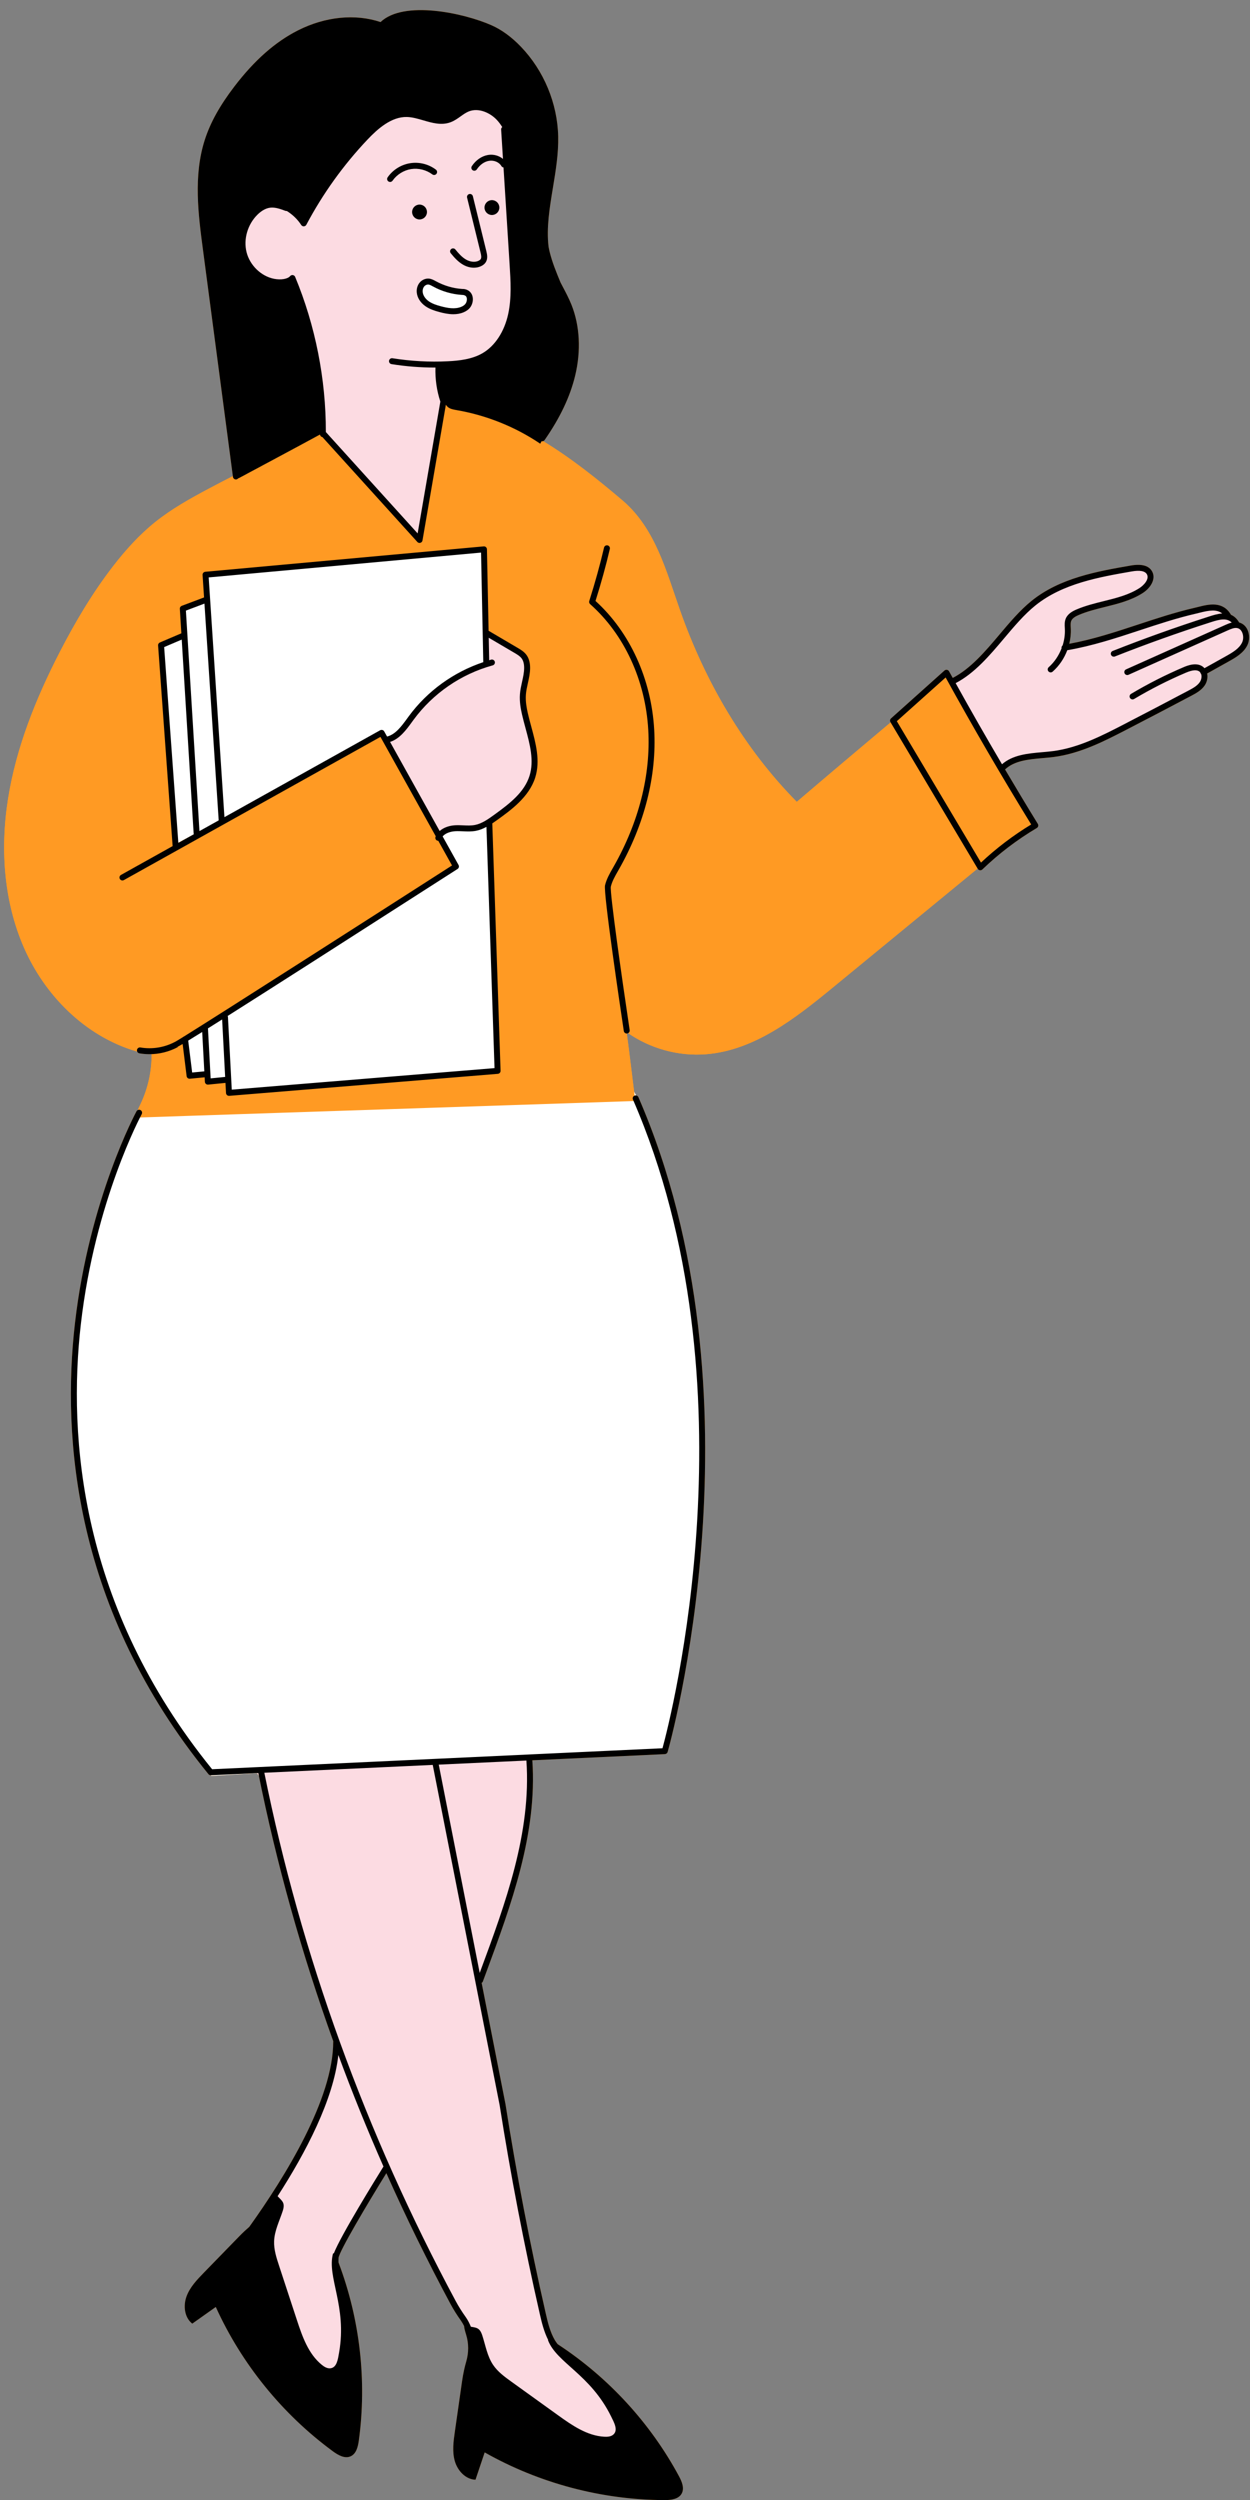 <?xml version="1.0" encoding="UTF-8" standalone="no"?><svg xmlns="http://www.w3.org/2000/svg" xmlns:xlink="http://www.w3.org/1999/xlink" fill="#000000" height="420.6" preserveAspectRatio="xMidYMid meet" version="1" viewBox="-0.7 -1.7 210.3 420.6" width="210.3" zoomAndPan="magnify"><rect x="-0.7" y="-1.7" width="210.3" height="420.6" fill="#808080" stroke="none"/><g id="change1_2"><path d="M209.145,104.186c-0.299-0.602-0.784-1.002-1.37-1.159c-0.389-0.663-0.86-1.07-1.374-1.291 c-1.367-2.369-3.77-1.764-5.526-1.322c-0.208,0.052-0.409,0.104-0.604,0.148c-3.236,0.745-6.438,1.802-9.534,2.825 c-3.748,1.238-7.617,2.508-11.548,3.226c0.2-0.819,0.3-1.664,0.263-2.514l-0.012-0.232c-0.023-0.416-0.044-0.809,0.088-1.121 c0.204-0.483,0.8-0.788,1.296-0.999c1.392-0.593,2.918-0.972,4.395-1.339c2.156-0.536,4.386-1.09,6.313-2.322 c1.33-0.851,2.306-2.378,1.596-3.652c-0.543-0.975-1.757-1.306-3.607-0.983c-5.562,0.969-11.867,2.067-16.655,5.928 c-1.959,1.579-3.721,3.669-5.424,5.691c-2.376,2.82-4.835,5.721-7.853,7.285c-0.204-0.371-0.415-0.74-0.619-1.111 c-0.073-0.134-0.204-0.227-0.354-0.252c-0.146-0.026-0.304,0.019-0.418,0.12l-8.99,8.05c-0.178,0.16-0.218,0.423-0.096,0.628 l0.031,0.052c-5.283,4.438-10.557,8.883-15.793,13.359c-8.913-9.027-15.436-20.269-19.645-32.236 c-2.306-6.555-4.146-13.687-9.563-18.379c-4.239-3.603-8.665-7.156-13.482-10.078c0.105-0.031,0.202-0.087,0.269-0.185 c2.595-3.729,4.273-7.265,5.132-10.812c1.013-4.186,0.793-8.431-0.619-11.952c-0.425-1.059-0.961-2.075-1.48-3.057 c-0.118-0.224-0.237-0.45-0.355-0.677c-0.711-1.715-1.418-3.432-1.853-5.231c-0.064-0.266-0.112-0.533-0.164-0.8 c-0.375-3.191,0.169-6.498,0.739-9.948c0.466-2.817,0.946-5.731,0.882-8.597c-0.127-5.578-2.417-11.083-6.282-15.105 c-1.573-1.637-3.237-2.849-4.942-3.602c-4.659-2.057-14.762-4.252-18.665-0.535c-4.247-1.425-9.28-0.927-13.866,1.386 c-3.843,1.938-7.356,5.038-10.742,9.476c-2.446,3.207-4.021,6.047-4.954,8.94c-1.954,6.059-1.084,12.65-0.316,18.466l5.035,38.127 c-1.359,0.696-2.716,1.397-4.064,2.115c-3.126,1.664-6.238,3.399-9.001,5.614c-2.669,2.14-4.976,4.701-7.068,7.406 c-3.474,4.493-6.381,9.401-8.98,14.451c-4.021,7.81-7.35,16.073-8.716,24.75s-0.673,17.829,3.044,25.788 c3.645,7.804,10.398,14.317,18.696,16.682c0.065,0.151,0.194,0.271,0.368,0.3c0.558,0.095,1.122,0.143,1.685,0.143 c0.123,0,0.245-0.018,0.368-0.022c0.021,2.925-0.63,5.853-1.898,8.489c-0.148,0.307-0.3,0.622-0.423,0.942 c-0.089,0.044-0.17,0.107-0.222,0.201c-0.079,0.145-7.939,14.708-10.348,35.625c-2.224,19.311-0.133,48.153,22.453,75.893 c0.095,0.117,0.238,0.185,0.388,0.185c0.004,0,0.008,0,0.012,0c0.029,0.038,0.058,0.075,0.087,0.113c0,0,2.949-0.174,7.677-0.451 c0.12,0.152,0.226,0.314,0.331,0.477c3.062,15.101,7.241,30.008,12.508,44.625c-0.003,0.022-0.013,0.042-0.013,0.065 c0,9.61-8.045,22.662-14.117,31.146c-0.512,0.439-1.074,0.958-1.69,1.591c-1.98,2.035-3.96,4.07-5.94,6.105 c-1.165,1.197-2.361,2.443-2.935,4.011s-0.352,3.557,0.969,4.58l3.956-2.806c4.353,9.593,11.205,18.039,19.695,24.277 c0.879,0.646,2.001,1.296,2.995,0.847c0.95-0.429,1.234-1.62,1.375-2.652c1.365-10.014,0.192-20.352-3.364-29.812 c-0.021-0.056-0.039-0.121-0.058-0.184c0.001-0.246-0.009-0.494,0.014-0.738c0.101-1.091,4.827-9.055,8.041-14.248 c3.312,7.434,6.91,14.778,10.794,22.014c0.488,0.91,1.056,1.817,1.736,2.772c0.212,0.299,0.392,0.615,0.553,0.941 c-0.003,0.25,0.146,0.826,0.341,1.457c0.456,1.474,0.442,3.045,0.009,4.526c-0.247,0.846-0.503,1.949-0.701,3.332 c-0.402,2.811-0.804,5.621-1.206,8.432c-0.236,1.653-0.469,3.365-0.01,4.97c0.46,1.605,1.811,3.082,3.48,3.131l1.545-4.597 c9.168,5.19,19.679,7.982,30.214,8.024c1.09,0.004,2.38-0.131,2.919-1.079c0.515-0.906,0.044-2.036-0.451-2.953 c-4.794-8.898-11.829-16.562-20.274-22.115c-0.05-0.033-0.103-0.075-0.155-0.114c-0.145-0.2-0.298-0.395-0.424-0.606 c-0.842-1.414-1.229-3.112-1.571-4.611c-2.639-11.571-4.911-23.385-6.757-35.13l-4.012-20.402c0.091-0.057,0.168-0.137,0.208-0.246 l0.516-1.396c4.259-11.527,8.655-23.443,7.803-35.813l22.305-1.039c0.214-0.01,0.397-0.154,0.457-0.359 c0.172-0.593,16.95-59.855-4.917-110.157c-0.07-0.16-0.215-0.256-0.374-0.284c-0.109-0.2-0.226-0.397-0.342-0.593 c-0.338-2.788-1.043-8.552-1.244-9.835c0.024,0,0.047-0.002,0.07-0.005c0.061-0.009,0.117-0.032,0.168-0.061 c3.787,2.624,8.483,3.911,13.078,3.554c8.193-0.638,15.102-6.089,21.452-11.307c8.086-6.644,16.173-13.289,24.259-19.933 l0.028,0.047c0.078,0.131,0.212,0.219,0.363,0.24c0.021,0.003,0.044,0.004,0.066,0.004c0.128,0,0.253-0.049,0.347-0.14 c2.771-2.667,5.854-5.012,9.158-6.971c0.115-0.068,0.198-0.18,0.23-0.311s0.011-0.268-0.06-0.382 c-1.861-3.02-3.696-6.082-5.515-9.158c1.574-1.484,3.971-1.706,6.301-1.908c0.634-0.055,1.264-0.11,1.875-0.188 c4.478-0.574,8.582-2.696,12.204-4.568c3.659-1.891,7.309-3.8,10.948-5.728c0.747-0.396,1.678-0.89,2.256-1.733 c0.387-0.566,0.565-1.334,0.417-2.02l3.681-2.057c1.028-0.575,2.438-1.362,3.091-2.709 C209.555,106.041,209.547,104.997,209.145,104.186z M53.14,71.402c0.001,0.007,0.007,0.011,0.008,0.017 c-0.075,0.033-0.149,0.068-0.224,0.101C52.999,71.48,53.074,71.439,53.14,71.402z" fill="#ff9a23"/></g><g><g id="change2_1"><path d="M29.092,140.199l-2.61-33.187l3.838-2.086l0.235-4.274l3.166-1.239l0.105-4.49l46.657-4.14 c0,0,0.602,19.046,0.724,19.086c-4.141,1.303-7.914,3.755-10.787,7.01c-1.887,2.138-3.466,4.675-5.95,6.076l-0.73-1.223 L29.092,140.199z M30.895,178.897c0.997,0.049,1.994,0.097,2.99,0.146c0.04,0.317,0.08,0.633,0.12,0.95 c1.21,0.091,2.431,0.052,3.633-0.117c0.04,0.629,0.081,1.257,0.121,1.886c0.07,0.02,45.024-3.71,45.024-3.71l-1.62-41.223 c-1.133,0.676-2.459,1.024-3.778,0.991c-0.733-0.018-1.469-0.15-2.195-0.05c-0.726,0.1-1.475,0.504-1.707,1.199 c0.216,0.047,2.483,4.829,2.483,4.829L30.2,173.134C30.568,175.854,30.681,177.382,30.895,178.897z M23.769,183.856 c-3.19,5.162-5.298,10.919-7.004,16.742c-6.369,21.743-7.235,45.594,0.945,67.133c3.436,7.46,6.894,14.959,11.507,21.754 c1.772,2.609,3.706,5.103,5.64,7.595c0,0,75.679-4.47,76.319-4.186c4.834-18.863,5.848-38.476,6.184-58.092 c-0.823-15.454-3.641-30.8-8.363-45.538c-1.003-3.13-2.122-6.291-4.107-8.91L23.769,183.856z M77.062,47.415 c-1.618-0.1-3.212-0.561-4.633-1.339c-0.319-0.175-0.643-0.37-1.006-0.404c-0.446-0.041-0.895,0.183-1.17,0.536 c-0.274,0.353-0.381,0.821-0.338,1.266c0.077,0.785,0.595,1.476,1.241,1.928c0.646,0.453,1.412,0.699,2.173,0.904 c1.241,0.335,2.599,0.569,3.783,0.067c0.354-0.15,0.689-0.371,0.913-0.683c0.141-0.196,0.234-0.424,0.286-0.66 c0.083-0.377,0.053-0.794-0.162-1.115C77.934,47.595,77.511,47.401,77.062,47.415z" fill="#ffffff"/></g><g fill="#ff9a23" id="change1_1"><path d="M70.421,116.878c-1.327,1.503-2.507,3.197-3.951,4.561c1.555-1.175,2.531-2.682,3.601-4.028 c0.97-1.219,2.079-2.322,3.281-3.312C72.302,114.944,71.314,115.867,70.421,116.878z" fill="inherit"/><path d="M158.376,112.095c-8.371,7.013-16.741,14.026-25.027,21.109 c-8.913-9.027-15.436-20.269-19.645-32.236c-2.306-6.555-4.146-13.687-9.563-18.379c-8.655-7.356-18.079-14.523-30.056-16.484 l-4.483,22.964c0,0-15.995-17.822-16.225-17.754c-6.433,2.83-12.761,5.901-18.965,9.204c-3.126,1.664-6.238,3.399-9.001,5.614 c-2.669,2.14-4.976,4.701-7.068,7.406c-3.474,4.493-6.381,9.401-8.98,14.451c-4.021,7.81-7.35,16.073-8.716,24.75 s-0.673,17.829,3.044,25.788s10.664,14.587,19.19,16.829c0.664,0.19,1.362,0.257,1.928,0.052c0.056,2.998-0.6,6.008-1.9,8.711 c-0.336,0.698-0.725,1.432-0.631,2.202l83.895-2.789c0,0-1.426-11.852-1.481-11.612c3.834,2.76,8.659,4.111,13.369,3.744 c8.193-0.638,15.102-6.089,21.452-11.307c11.14-9.153,22.28-18.307,33.42-27.46C172.934,136.899,158.91,111.652,158.376,112.095z M89.062,127.215c0.229,2.288-1.608,4.245-3.314,5.886c-2.188,2.106-4.621,4.328-7.644,4.615 c-0.519,0.049-1.042,0.041-1.563,0.052c0.281,0.021,0.563,0.044,0.844,0.051c1.319,0.032,2.645-0.315,3.778-0.991l1.62,41.223 c0,0-44.954,3.73-45.024,3.71c-0.04-0.629-0.081-1.257-0.121-1.886c-1.202,0.169-2.422,0.208-3.633,0.117 c-0.04-0.317-0.08-0.633-0.12-0.95c-0.997-0.049-1.994-0.097-2.99-0.146c-0.213-1.514-0.327-3.043-0.695-5.763l45.766-29.336 c0,0-2.267-4.782-2.483-4.829c0.014-0.041,0.044-0.07,0.061-0.109c-0.046,0.058-0.105,0.105-0.145,0.169 c-0.018,0.121-7.69-13.928-8.879-16.106c-0.017,0.01-0.032,0.022-0.049,0.032l-0.73-1.223l-34.649,18.468l-2.61-33.187 l3.838-2.086l0.235-4.274l3.166-1.239l0.105-4.49l46.657-4.14c0,0,0.602,19.046,0.724,19.086c-0.226,0.071-0.446,0.159-0.67,0.236 c0.324-0.109,0.645-0.226,0.974-0.319c-0.263-1.839-0.325-3.365-0.387-4.89c1.471,0.717,2.908,1.585,4.346,2.453 c0.543,0.328,1.097,0.665,1.505,1.152c0.676,0.806,0.862,1.921,0.819,2.972s-0.289,2.084-0.367,3.133 C87.112,118.854,89.551,122.984,89.062,127.215z" fill="inherit"/></g><g id="change3_1"><path d="M166.97,105.731c3.199-3.688,6.177-7.053,10.15-8.761c1.142-0.491,2.341-0.832,3.54-1.16 c2.901-0.793,5.823-1.512,8.76-2.158c0.916-0.201,1.997-0.354,2.683,0.286c0.57,0.532,0.621,1.458,0.3,2.168 c-0.321,0.71-0.94,1.239-1.583,1.68c-1.608,1.104-3.471,1.803-5.38,2.201c-1.829,0.381-3.766,0.514-5.384,1.448 c-0.547,0.316-1.077,0.77-1.206,1.389c-0.088,0.422,0.025,0.857,0.089,1.283c0.15,1.005,0.018,2.051-0.376,2.988 c7.635-0.867,14.596-4.886,22.179-6.128c1.504-0.714,3.046-0.639,4.22,0.079c0.301,0.184,0.592,0.618,0.318,0.841 c0.676,0.142,1.305,0.494,1.781,0.995c0.148,0.156,0.284,0.328,0.461,0.452c0.23,0.161,0.522,0.233,0.718,0.434 c0.178,0.184,0.247,0.445,0.309,0.693c0.195,0.782,0.385,1.637,0.051,2.371c-0.252,0.552-0.76,0.938-1.255,1.289 c-1.712,1.213-3.51,2.306-5.375,3.267c0.107,0.858-0.255,1.74-0.831,2.354s-1.339,1.012-2.087,1.398 c-2.876,1.486-5.751,2.971-8.626,4.457c-4.778,2.469-9.682,4.978-15.018,5.646c-2.532,0.317-5.437,0.36-7.099,2.296 c-0.326,0.126-8.839-14.502-8.839-14.502C162.643,110.869,165.433,108.733,166.97,105.731z M64.361,122.63 c0,0,9.019,16.53,9.039,16.399c0.448-0.722,1.316-1.079,2.158-1.195c0.842-0.116,1.7-0.037,2.546-0.117 c3.023-0.286,5.456-2.509,7.644-4.615c1.706-1.641,3.543-3.598,3.314-5.886c0.489-4.232-1.95-8.361-1.635-12.61 c0.078-1.049,0.323-2.082,0.367-3.133c0.043-1.051-0.143-2.166-0.819-2.972c-0.408-0.486-0.962-0.823-1.505-1.152 c-1.438-0.868-2.875-1.736-4.346-2.453c0.062,1.526,0.124,3.051,0.387,4.89c-4.48,1.273-8.541,3.98-11.44,7.625 C68.585,119.279,67.299,121.47,64.361,122.63z M72.728,294.772c0,0-30.68,1.482-30.692,1.295c1.549,1.515,2.055,3.77,2.512,5.887 c2.911,13.504,6.633,26.832,11.278,39.938c0.292,2.406-0.389,4.817-1.169,7.111c-1.818,5.346-4.22,10.494-7.15,15.322 c-0.771,1.27-1.582,2.527-2.136,3.905c-0.798,1.988-1.03,4.162-1.032,6.304c-0.005,5.317,1.359,10.578,3.514,15.439 c0.885,1.997,1.906,3.939,3.145,5.738c0.722,1.048,1.558,2.081,2.707,2.63c1.149,0.549,2.681,0.478,3.526-0.473 c0.707-0.795,0.773-1.957,0.771-3.021c-0.009-3.645-0.395-7.289-1.15-10.855c-0.452-2.136-1.04-4.328-0.626-6.473 c0.302-1.565,1.116-2.975,1.918-4.353c1.985-3.41,3.969-6.821,6.412-9.915c3.876,9.636,7.87,19.467,15.134,28.338 c1.855,7.621,7.8,14.115,15.227,16.636c2.692,0.914,5.617,1.329,8.392,0.712c0.617-0.137,1.289-0.378,1.565-0.947 c0.283-0.583,0.036-1.277-0.248-1.86c-2.88-5.903-9.194-9.321-13.046-14.64l-4.331-20.764c0,0-7.481-39.38-7.167-39.663 c4.862-11.861,9.3-24.388,8.262-37.212C84.063,294.036,79.783,294.221,72.728,294.772z M85.721,50.579 c-0.394,2.439-1.411,4.859-3.268,6.49c-2.574,2.261-6.271,2.654-9.678,2.867c0.401,2.056,0.802,4.112,1.203,6.168l-4.169,23.107 c0,0-15.761-17.694-16.085-17.671c-0.187-8.941-1.958-17.846-5.277-25.898c-1.292,0.372-2.671,0.161-3.998-0.053 c-0.41-0.066-0.829-0.135-1.192-0.338c-0.339-0.19-0.605-0.484-0.85-0.785c-1.306-1.605-2.185-3.615-2.174-5.684 c0.012-2.069,1.002-4.174,2.756-5.272c1.754-1.098,4.254-0.999,5.748,0.432c0.46,0.441,0.815,0.982,1.973,1.441 c1.953-4.359,5.039-8.099,8.157-11.718c1.44-1.671,2.921-3.353,4.779-4.543c1.857-1.19,4.17-1.845,6.3-1.27 c1.051,0.284,2.048,0.858,3.136,0.853c1.761-0.008,3.136-1.492,4.792-2.091c2.089-0.756,6.021-0.32,6.239,2.801 c0.553,7.923,1.105,15.847,1.658,23.77C85.945,45.648,86.115,48.14,85.721,50.579z M78.149,47.916 c-0.214-0.321-0.638-0.514-1.087-0.5c-1.618-0.1-3.212-0.561-4.633-1.339c-0.319-0.175-0.643-0.37-1.006-0.404 c-0.446-0.041-0.895,0.183-1.17,0.536c-0.274,0.353-0.381,0.821-0.338,1.266c0.077,0.785,0.595,1.476,1.241,1.928 c0.646,0.453,1.412,0.699,2.173,0.904c1.241,0.335,2.599,0.569,3.783,0.067c0.354-0.15,0.689-0.37,0.913-0.683 c0.141-0.196,0.234-0.424,0.286-0.66C78.393,48.654,78.363,48.237,78.149,47.916z" fill="#fcdbe2"/></g><g id="change4_1"><circle cx="69.883" cy="33.971" fill="inherit" r="1.25"/><circle cx="82.062" cy="33.221" fill="inherit" r="1.25"/><path d="M77.253,42.86c0.568,0.317,1.187,0.479,1.774,0.479c0.465,0,0.911-0.101,1.298-0.304c0.302-0.159,0.533-0.36,0.688-0.6 c0.382-0.591,0.256-1.28,0.109-1.879l-2.267-9.243c-0.065-0.269-0.338-0.432-0.605-0.367c-0.268,0.066-0.432,0.337-0.367,0.605 l2.267,9.243c0.102,0.416,0.188,0.842,0.022,1.099c-0.06,0.093-0.166,0.18-0.313,0.257c-0.695,0.367-1.551,0.156-2.12-0.162 c-0.732-0.409-1.327-1.1-1.827-1.716c-0.173-0.214-0.489-0.247-0.704-0.073c-0.214,0.174-0.247,0.489-0.073,0.704 C75.696,41.589,76.366,42.365,77.253,42.86z" fill="inherit"/><path d="M64.931,28.914c0.158,0,0.313-0.075,0.411-0.214c0.716-1.028,1.883-1.758,3.12-1.955c1.236-0.195,2.572,0.138,3.571,0.893 c0.219,0.167,0.534,0.123,0.7-0.098c0.167-0.22,0.123-0.534-0.098-0.7c-1.23-0.929-2.809-1.325-4.331-1.082 c-1.523,0.241-2.902,1.105-3.784,2.37c-0.158,0.227-0.103,0.539,0.124,0.696C64.733,28.885,64.832,28.914,64.931,28.914z" fill="inherit"/><path d="M20.142,146.366l43.165-24.091l9.308,16.724c-0.012,0.027-0.029,0.05-0.04,0.078c-0.1,0.257,0.027,0.547,0.284,0.647 c0.059,0.023,0.119,0.033,0.179,0.034l2.309,4.148c-14.038,9.007-38.803,24.862-45.091,28.769 c-0.06,0.023-0.113,0.056-0.159,0.099c-0.697,0.432-1.154,0.709-1.293,0.781c-0.023,0.008-0.047,0.019-0.069,0.031 c-1.769,0.944-3.833,1.277-5.811,0.941c-0.272-0.047-0.53,0.137-0.577,0.409c-0.047,0.272,0.136,0.53,0.409,0.577 c0.558,0.095,1.122,0.143,1.685,0.143c1.653,0,3.3-0.405,4.765-1.188l-0.031-0.057c0.169-0.082,0.436-0.229,0.853-0.474 l0.67,5.412c0.031,0.252,0.246,0.438,0.496,0.438c0.016,0,0.032-0.001,0.048-0.002l2.487-0.239l0.041,0.758 c0.007,0.136,0.07,0.264,0.174,0.352c0.091,0.078,0.207,0.121,0.325,0.121c0.017,0,0.033-0.001,0.049-0.002l2.916-0.289 l0.09,1.706c0.007,0.135,0.069,0.261,0.17,0.35c0.091,0.08,0.208,0.124,0.329,0.124c0.014,0,0.027,0,0.041-0.001l45.193-3.704 c0.266-0.022,0.468-0.249,0.458-0.515l-1.392-41.617c0.298-0.2,0.587-0.405,0.864-0.604c2.247-1.618,5.324-3.834,6.354-7.096 c0.895-2.835,0.104-5.754-0.66-8.578c-0.207-0.765-0.413-1.527-0.585-2.284c-0.194-0.858-0.406-1.985-0.322-3.098 c0.047-0.64,0.188-1.269,0.336-1.935c0.185-0.828,0.375-1.685,0.375-2.572c0.001-0.901-0.212-1.643-0.633-2.204 c-0.404-0.539-0.973-0.874-1.474-1.168l-4.876-2.868l-0.279-13.711c-0.003-0.139-0.063-0.27-0.167-0.362 c-0.104-0.093-0.242-0.138-0.379-0.125l-46.842,4.271c-0.27,0.025-0.471,0.26-0.454,0.531l0.249,3.786l-3.752,1.413 c-0.206,0.077-0.336,0.279-0.323,0.499l0.254,4.125l-3.611,1.541c-0.196,0.084-0.318,0.283-0.302,0.496l2.446,33.762l-8.686,4.848 c-0.241,0.134-0.328,0.439-0.193,0.68C19.596,146.414,19.901,146.5,20.142,146.366z M31.63,178.742l-0.665-5.368 c0.593-0.36,1.361-0.834,2.353-1.454l0.356,6.625L31.63,178.742z M34.739,179.726l-0.451-8.412 c0.696-0.436,1.495-0.94,2.384-1.502l0.508,9.671L34.739,179.726z M82.499,178l-44.205,3.623l-0.642-12.208 c-0.004-0.068-0.021-0.133-0.048-0.191c6.572-4.159,18.154-11.559,38.678-24.73c0.222-0.143,0.295-0.434,0.167-0.664l-2.679-4.813 c0.483-0.57,1.361-0.831,2.121-0.874c0.429-0.025,0.859-0.005,1.314,0.014c0.71,0.03,1.447,0.061,2.185-0.082 c0.628-0.121,1.206-0.368,1.751-0.66L82.499,178z M82.195,110.241c0.266-0.073,0.423-0.348,0.35-0.615 c-0.074-0.267-0.35-0.422-0.615-0.35c-0.111,0.031-0.218,0.073-0.329,0.105l-0.077-3.788l4.344,2.556 c0.441,0.259,0.897,0.527,1.182,0.907c0.288,0.383,0.434,0.922,0.433,1.603c0,0.778-0.171,1.544-0.352,2.355 c-0.149,0.671-0.304,1.366-0.357,2.078c-0.094,1.245,0.136,2.467,0.346,3.393c0.174,0.771,0.384,1.546,0.595,2.325 c0.727,2.685,1.478,5.46,0.672,8.016c-0.86,2.723-3.219,4.593-5.984,6.585c-0.948,0.682-2.022,1.456-3.2,1.683 c-0.624,0.12-1.269,0.093-1.953,0.063c-0.458-0.019-0.935-0.04-1.413-0.012c-0.873,0.05-1.872,0.342-2.569,0.965l-8.343-14.989 c1.615-0.519,2.713-2.017,3.691-3.363l0.262-0.359C72.143,114.953,76.873,111.7,82.195,110.241z M80.233,91.266l0.374,18.435 c-4.993,1.67-9.411,4.853-12.537,9.106l-0.265,0.363c-0.971,1.335-1.978,2.699-3.385,3.046l-0.482-0.865 c-0.064-0.116-0.173-0.202-0.3-0.238c-0.127-0.035-0.264-0.021-0.38,0.044L37.06,135.779l-2.65-40.335L80.233,91.266z M33.698,99.851l2.396,36.468l-3.237,1.806l-2.281-37.098L33.698,99.851z M26.918,107.166l2.956-1.261l2.007,32.638 c0.002,0.04,0.018,0.074,0.029,0.111l-2.605,1.454L26.918,107.166z" fill="inherit"/><path d="M108.365,121.109c0.431,7.575-1.584,15.525-5.826,22.99l-0.145,0.254c-0.517,0.902-1.05,1.836-1.303,2.891 c-0.302,1.262,2.577,20.638,3.157,24.509c0.037,0.248,0.25,0.426,0.493,0.426c0.025,0,0.05-0.002,0.075-0.005 c0.273-0.041,0.461-0.295,0.42-0.569c-1.367-9.127-3.341-23.086-3.173-24.128c0.22-0.916,0.694-1.747,1.198-2.627l0.146-0.256 c4.338-7.633,6.397-15.773,5.955-23.541c-0.484-8.513-4.078-16.382-9.873-21.646c0.955-3.042,1.766-5.985,2.409-8.751 c0.062-0.269-0.105-0.538-0.374-0.6c-0.271-0.064-0.538,0.105-0.601,0.374c-0.658,2.834-1.495,5.856-2.485,8.983 c-0.06,0.188-0.003,0.394,0.145,0.525C104.324,105.025,107.888,112.742,108.365,121.109z" fill="inherit"/><path d="M111.623,293.048c0.172-0.593,16.95-59.855-4.917-110.157c-0.11-0.253-0.406-0.37-0.658-0.259 c-0.253,0.11-0.369,0.405-0.26,0.658c20.857,47.978,6.312,104.215,4.97,109.137l-75.771,3.53 c-22.206-27.396-24.269-55.849-22.081-74.913c2.38-20.732,10.158-35.155,10.236-35.299c0.132-0.242,0.043-0.546-0.199-0.678 c-0.242-0.133-0.545-0.044-0.678,0.199c-0.079,0.145-7.939,14.708-10.348,35.625c-2.224,19.311-0.133,48.153,22.453,75.893 c0.095,0.117,0.238,0.185,0.388,0.185c0.008,0,0.016,0,0.023-0.001l7.977-0.372c3.071,15.275,7.289,30.354,12.616,45.136 c-0.003,0.022-0.013,0.042-0.013,0.065c0,9.61-8.045,22.662-14.117,31.146c-0.512,0.439-1.074,0.958-1.69,1.591 c-1.98,2.035-3.96,4.07-5.94,6.105c-1.165,1.197-2.361,2.443-2.935,4.011s-0.352,3.557,0.969,4.58l3.956-2.806 c4.353,9.593,11.205,18.039,19.695,24.277c0.879,0.646,2.001,1.296,2.995,0.847c0.95-0.429,1.234-1.62,1.375-2.652 c1.365-10.014,0.192-20.352-3.364-29.812c-0.021-0.056-0.039-0.121-0.058-0.184c0.001-0.246-0.009-0.494,0.014-0.738 c0.101-1.091,4.827-9.055,8.041-14.248c3.312,7.434,6.91,14.778,10.794,22.014c0.488,0.91,1.056,1.817,1.736,2.772 c0.212,0.299,0.392,0.615,0.553,0.941c-0.003,0.25,0.146,0.826,0.341,1.457c0.456,1.474,0.442,3.045,0.009,4.526 c-0.247,0.846-0.503,1.949-0.701,3.332c-0.402,2.811-0.804,5.621-1.206,8.432c-0.236,1.653-0.469,3.365-0.01,4.97 c0.46,1.605,1.811,3.082,3.48,3.131l1.545-4.597c9.168,5.19,19.679,7.982,30.214,8.024c1.09,0.004,2.38-0.131,2.919-1.079 c0.515-0.906,0.044-2.036-0.451-2.953c-4.794-8.898-11.829-16.562-20.274-22.115c-0.05-0.033-0.103-0.075-0.155-0.114 c-0.145-0.2-0.298-0.395-0.424-0.606c-0.842-1.414-1.229-3.112-1.571-4.611c-2.639-11.571-4.911-23.385-6.757-35.13l-4.012-20.402 c0.091-0.057,0.168-0.137,0.208-0.246l0.516-1.396c4.259-11.527,8.655-23.443,7.803-35.813l22.305-1.039 C111.38,293.398,111.564,293.253,111.623,293.048z M55.473,377.385c-0.047,0.012-0.092,0.02-0.147,0.057 c-1.062,3.972,2.385,8.825,1.028,16.625c-0.192,1.104-0.363,2.565-1.478,2.678c-0.531,0.054-1.03-0.253-1.444-0.59 c-2.258-1.836-3.271-4.757-4.179-7.522c-1.001-3.049-2.003-6.098-3.004-9.148c-0.441-1.342-0.887-2.719-0.834-4.131 c0.066-1.769,0.905-3.402,1.451-5.086c0.445-1.372-0.083-1.654-0.863-2.477c4.723-7.319,9.403-16.228,10.22-23.762 c2.329,6.314,4.86,12.572,7.593,18.767C62.485,364.939,56.62,374.436,55.473,377.385z M83.362,352.479 c1.846,11.749,4.122,23.585,6.767,35.179c0.314,1.38,0.687,2.914,1.394,4.319c-0.008,0.017-0.02,0.022-0.027,0.042 c1.481,3.836,7.125,5.728,10.621,12.831c0.495,1.005,1.217,2.287,0.383,3.034c-0.398,0.356-0.981,0.402-1.514,0.374 c-2.906-0.154-5.445-1.919-7.807-3.619c-2.605-1.875-5.21-3.749-7.815-5.624c-1.147-0.825-2.318-1.676-3.107-2.848 c-0.988-1.469-1.272-3.282-1.822-4.965c-0.416-1.272-0.951-1.289-1.916-1.449c-0.234-0.57-0.507-1.123-0.871-1.636 c-0.655-0.921-1.202-1.793-1.67-2.665c-15.185-28.289-26.017-58.199-32.206-88.905l28.333-1.32L83.362,352.479z M80.12,329.913 l-0.115,0.312l-6.891-35.045l14.749-0.687C88.706,306.658,84.346,318.48,80.12,329.913z" fill="inherit"/><path d="M209.145,104.186c-0.299-0.602-0.784-1.002-1.37-1.159c-0.389-0.663-0.86-1.07-1.374-1.291 c-1.367-2.369-3.77-1.764-5.526-1.322c-0.208,0.052-0.409,0.104-0.604,0.148c-3.236,0.745-6.438,1.802-9.534,2.825 c-3.748,1.238-7.617,2.508-11.548,3.226c0.2-0.819,0.3-1.664,0.263-2.514l-0.012-0.232c-0.023-0.416-0.044-0.809,0.088-1.121 c0.204-0.483,0.8-0.788,1.296-0.999c1.392-0.593,2.918-0.972,4.395-1.339c2.156-0.536,4.386-1.09,6.313-2.322 c1.33-0.851,2.306-2.378,1.596-3.652c-0.543-0.975-1.757-1.306-3.607-0.983c-5.562,0.969-11.867,2.067-16.655,5.928 c-1.959,1.579-3.721,3.669-5.424,5.691c-2.376,2.82-4.835,5.721-7.853,7.285c-0.204-0.371-0.415-0.74-0.619-1.111 c-0.073-0.134-0.204-0.227-0.354-0.252c-0.146-0.026-0.304,0.019-0.418,0.12l-8.99,8.05c-0.178,0.16-0.218,0.423-0.096,0.628 l14.689,24.681c0.078,0.131,0.212,0.219,0.363,0.24c0.021,0.003,0.044,0.004,0.066,0.004c0.128,0,0.253-0.049,0.347-0.14 c2.771-2.667,5.854-5.012,9.158-6.971c0.115-0.068,0.198-0.18,0.23-0.311s0.011-0.268-0.06-0.382 c-1.861-3.02-3.696-6.082-5.515-9.158c1.574-1.484,3.971-1.706,6.301-1.908c0.634-0.055,1.264-0.11,1.875-0.188 c4.478-0.574,8.582-2.696,12.204-4.568c3.659-1.891,7.309-3.8,10.948-5.728c0.747-0.396,1.678-0.89,2.256-1.733 c0.387-0.566,0.565-1.334,0.417-2.02l3.681-2.057c1.028-0.575,2.438-1.362,3.091-2.709 C209.555,106.041,209.547,104.997,209.145,104.186z M172.789,137.008c-3.027,1.836-5.865,3.991-8.449,6.416l-14.158-23.79 l8.214-7.356C162.982,120.616,167.821,128.93,172.789,137.008z M208.264,106.408c-0.478,0.984-1.496,1.611-2.68,2.273 l-3.651,2.041c-0.046-0.051-0.084-0.106-0.137-0.153c-1.109-0.983-2.819-0.255-3.38-0.016c-3.026,1.29-5.997,2.799-8.83,4.487 c-0.237,0.142-0.315,0.448-0.174,0.686c0.142,0.239,0.45,0.313,0.686,0.174c2.794-1.665,5.725-3.154,8.711-4.426 c1.136-0.485,1.895-0.535,2.325-0.155c0.077,0.068,0.118,0.162,0.166,0.251c0.009,0.022,0.01,0.046,0.022,0.068 c0.014,0.025,0.039,0.036,0.057,0.057c0.148,0.425,0.037,0.983-0.228,1.372c-0.438,0.64-1.215,1.051-1.899,1.414 c-3.636,1.925-7.283,3.833-10.938,5.723c-3.549,1.834-7.57,3.914-11.872,4.465c-0.599,0.077-1.215,0.13-1.835,0.185 c-2.427,0.211-4.921,0.447-6.73,2.029c-2.661-4.518-5.267-9.076-7.8-13.651c3.18-1.657,5.699-4.626,8.132-7.514 c1.673-1.985,3.402-4.039,5.286-5.557c4.588-3.699,10.757-4.773,16.2-5.721c1.386-0.241,2.248-0.079,2.562,0.484 c0.453,0.814-0.533,1.857-1.262,2.322c-1.789,1.144-3.842,1.654-6.016,2.194c-1.514,0.376-3.08,0.766-4.546,1.39 c-0.669,0.285-1.48,0.716-1.825,1.529c-0.222,0.525-0.191,1.078-0.165,1.565l0.011,0.22c0.041,0.922-0.096,1.854-0.377,2.743 c-0.132,0.109-0.211,0.278-0.182,0.459c0.001,0.008,0.006,0.014,0.008,0.022c-0.466,1.215-1.203,2.328-2.167,3.181 c-0.207,0.183-0.227,0.499-0.044,0.706c0.185,0.208,0.501,0.225,0.706,0.043c1.11-0.982,1.942-2.234,2.461-3.607 c4.176-0.71,8.251-2.049,12.193-3.352c3.075-1.015,6.255-2.065,9.445-2.8c0.2-0.046,0.409-0.099,0.623-0.153 c1.611-0.407,2.885-0.621,3.802,0.129c-0.778,0.049-1.552,0.296-2.192,0.502l-0.162,0.053c-5.395,1.731-10.801,3.665-16.069,5.747 c-0.257,0.101-0.383,0.392-0.281,0.648c0.077,0.197,0.266,0.316,0.465,0.316c0.062,0,0.123-0.011,0.184-0.035 c5.249-2.074,10.634-4,16.008-5.724l0.164-0.053c1.496-0.483,2.665-0.746,3.491,0.073c-0.397,0.099-0.763,0.256-1.068,0.393 l-16.713,7.48c-0.252,0.113-0.365,0.409-0.252,0.661c0.112,0.252,0.408,0.363,0.66,0.252l16.713-7.48 c0.589-0.263,1.112-0.476,1.586-0.38c0.426,0.085,0.667,0.408,0.794,0.664C208.515,105.166,208.521,105.88,208.264,106.408z" fill="inherit"/><path d="M38.493,78.528c0.033,0.251,0.248,0.435,0.495,0.435c0.021,0,0.044-0.001,0.066-0.004c0.151-0.02,0.272-0.108,0.348-0.226 c0.002,0.016,0.005,0.032,0.007,0.048c0,0,10.987-5.875,13.731-7.378c0.023,0.221,0.188,0.395,0.405,0.434l15.97,17.642 c0.096,0.106,0.231,0.165,0.371,0.165c0.046,0,0.093-0.006,0.139-0.02c0.184-0.053,0.321-0.207,0.354-0.395l3.935-22.84 c0.093,0.142,0.196,0.276,0.327,0.386c0.405,0.339,0.956,0.43,1.476,0.52c5.02,0.866,9.851,2.806,14.075,5.653 c0.074-0.138,0.148-0.278,0.222-0.416c0.191,0.041,0.396-0.033,0.515-0.204c2.595-3.729,4.273-7.265,5.132-10.812 c1.013-4.186,0.793-8.431-0.619-11.952c-0.425-1.059-0.961-2.075-1.48-3.057c-0.118-0.224-0.237-0.45-0.355-0.677 c-0.711-1.715-1.418-3.432-1.853-5.231c-0.064-0.266-0.112-0.533-0.164-0.8c-0.375-3.191,0.169-6.498,0.739-9.948 c0.466-2.817,0.946-5.731,0.882-8.597c-0.127-5.578-2.417-11.083-6.282-15.105c-1.573-1.637-3.237-2.849-4.942-3.602 c-4.659-2.057-14.762-4.252-18.665-0.535c-4.247-1.425-9.28-0.927-13.866,1.386c-3.843,1.938-7.356,5.038-10.742,9.476 c-2.446,3.207-4.021,6.047-4.954,8.94c-1.954,6.059-1.084,12.65-0.316,18.466L38.493,78.528z M42.598,34.432 c0.486-0.482,1.254-1.082,2.152-1.192c0.86-0.104,1.767,0.234,2.571,0.534c0.078,0.029,0.157,0.032,0.234,0.023 c0.966,0.6,1.801,1.396,2.423,2.355c0.092,0.143,0.25,0.228,0.419,0.228c0.007,0,0.015,0,0.022,0 c0.177-0.008,0.337-0.109,0.42-0.266c2.765-5.217,6.225-10.038,10.284-14.328c1.71-1.807,4.026-3.871,6.641-3.805 c0.9,0.023,1.843,0.298,2.754,0.564c1.499,0.438,3.05,0.891,4.585,0.321c0.635-0.235,1.171-0.617,1.689-0.986 c0.461-0.33,0.898-0.641,1.378-0.834c1.668-0.67,3.601,0.253,4.688,1.396c0.36,0.378,0.664,0.798,0.943,1.237 c-0.121,0.098-0.2,0.245-0.19,0.412l0.311,4.948c-0.66-0.552-1.588-0.819-2.503-0.668c-1.061,0.173-2.057,0.858-2.734,1.879 c-0.153,0.23-0.09,0.541,0.14,0.693c0.085,0.057,0.181,0.083,0.276,0.083c0.162,0,0.321-0.079,0.417-0.224 c0.524-0.79,1.276-1.317,2.062-1.445c0.83-0.14,1.702,0.234,2.074,0.881c0.079,0.137,0.214,0.215,0.358,0.237l1.025,16.309 c0.174,2.763,0.354,5.62-0.238,8.351c-0.646,2.966-2.218,5.367-4.316,6.587c-1.773,1.031-3.939,1.266-5.825,1.359 c-3.112,0.155-6.253-0.017-9.331-0.509c-0.274-0.046-0.529,0.142-0.573,0.415c-0.044,0.272,0.142,0.529,0.415,0.573 c2.398,0.384,4.833,0.577,7.265,0.577c0.043,0,0.086-0.003,0.129-0.003c-0.062,1.935,0.215,3.896,0.822,5.732l-3.821,22.178 l-15.443-17.06c0.016-8.884-1.761-17.9-5.165-26.101c-0.067-0.161-0.213-0.275-0.385-0.302c-0.174-0.027-0.347,0.039-0.459,0.172 c-0.414,0.491-1.552,0.683-2.708,0.454c-2.173-0.428-4.075-2.272-4.625-4.484C40.237,38.541,40.95,36.071,42.598,34.432z" fill="inherit"/><path d="M71.47,45.174c-0.61-0.055-1.22,0.223-1.611,0.728c-0.338,0.436-0.499,1.026-0.44,1.622 c0.084,0.867,0.614,1.702,1.451,2.289c0.713,0.5,1.542,0.765,2.33,0.978c0.741,0.2,1.552,0.376,2.368,0.376 c0.587,0,1.176-0.091,1.741-0.332c0.489-0.208,0.867-0.494,1.124-0.852c0.175-0.244,0.299-0.528,0.368-0.844 c0.121-0.55,0.035-1.097-0.234-1.5c-0.307-0.459-0.86-0.747-1.494-0.724c-1.534-0.098-3.056-0.54-4.486-1.324 C72.266,45.415,71.904,45.215,71.47,45.174z M77.077,47.915c0.28,0.003,0.539,0.104,0.656,0.279 c0.119,0.179,0.152,0.445,0.089,0.73c-0.04,0.181-0.11,0.345-0.204,0.476c-0.148,0.207-0.384,0.379-0.702,0.514 c-1.071,0.455-2.348,0.209-3.458-0.09c-0.7-0.188-1.43-0.42-2.016-0.831c-0.59-0.414-0.975-1-1.03-1.567 c-0.033-0.343,0.052-0.675,0.235-0.911c0.167-0.216,0.424-0.348,0.667-0.348c0.021,0,0.041,0.001,0.061,0.003 c0.226,0.021,0.469,0.155,0.812,0.344c1.48,0.812,3.155,1.295,4.842,1.4C77.047,47.915,77.061,47.916,77.077,47.915z" fill="inherit"/></g></g></svg>